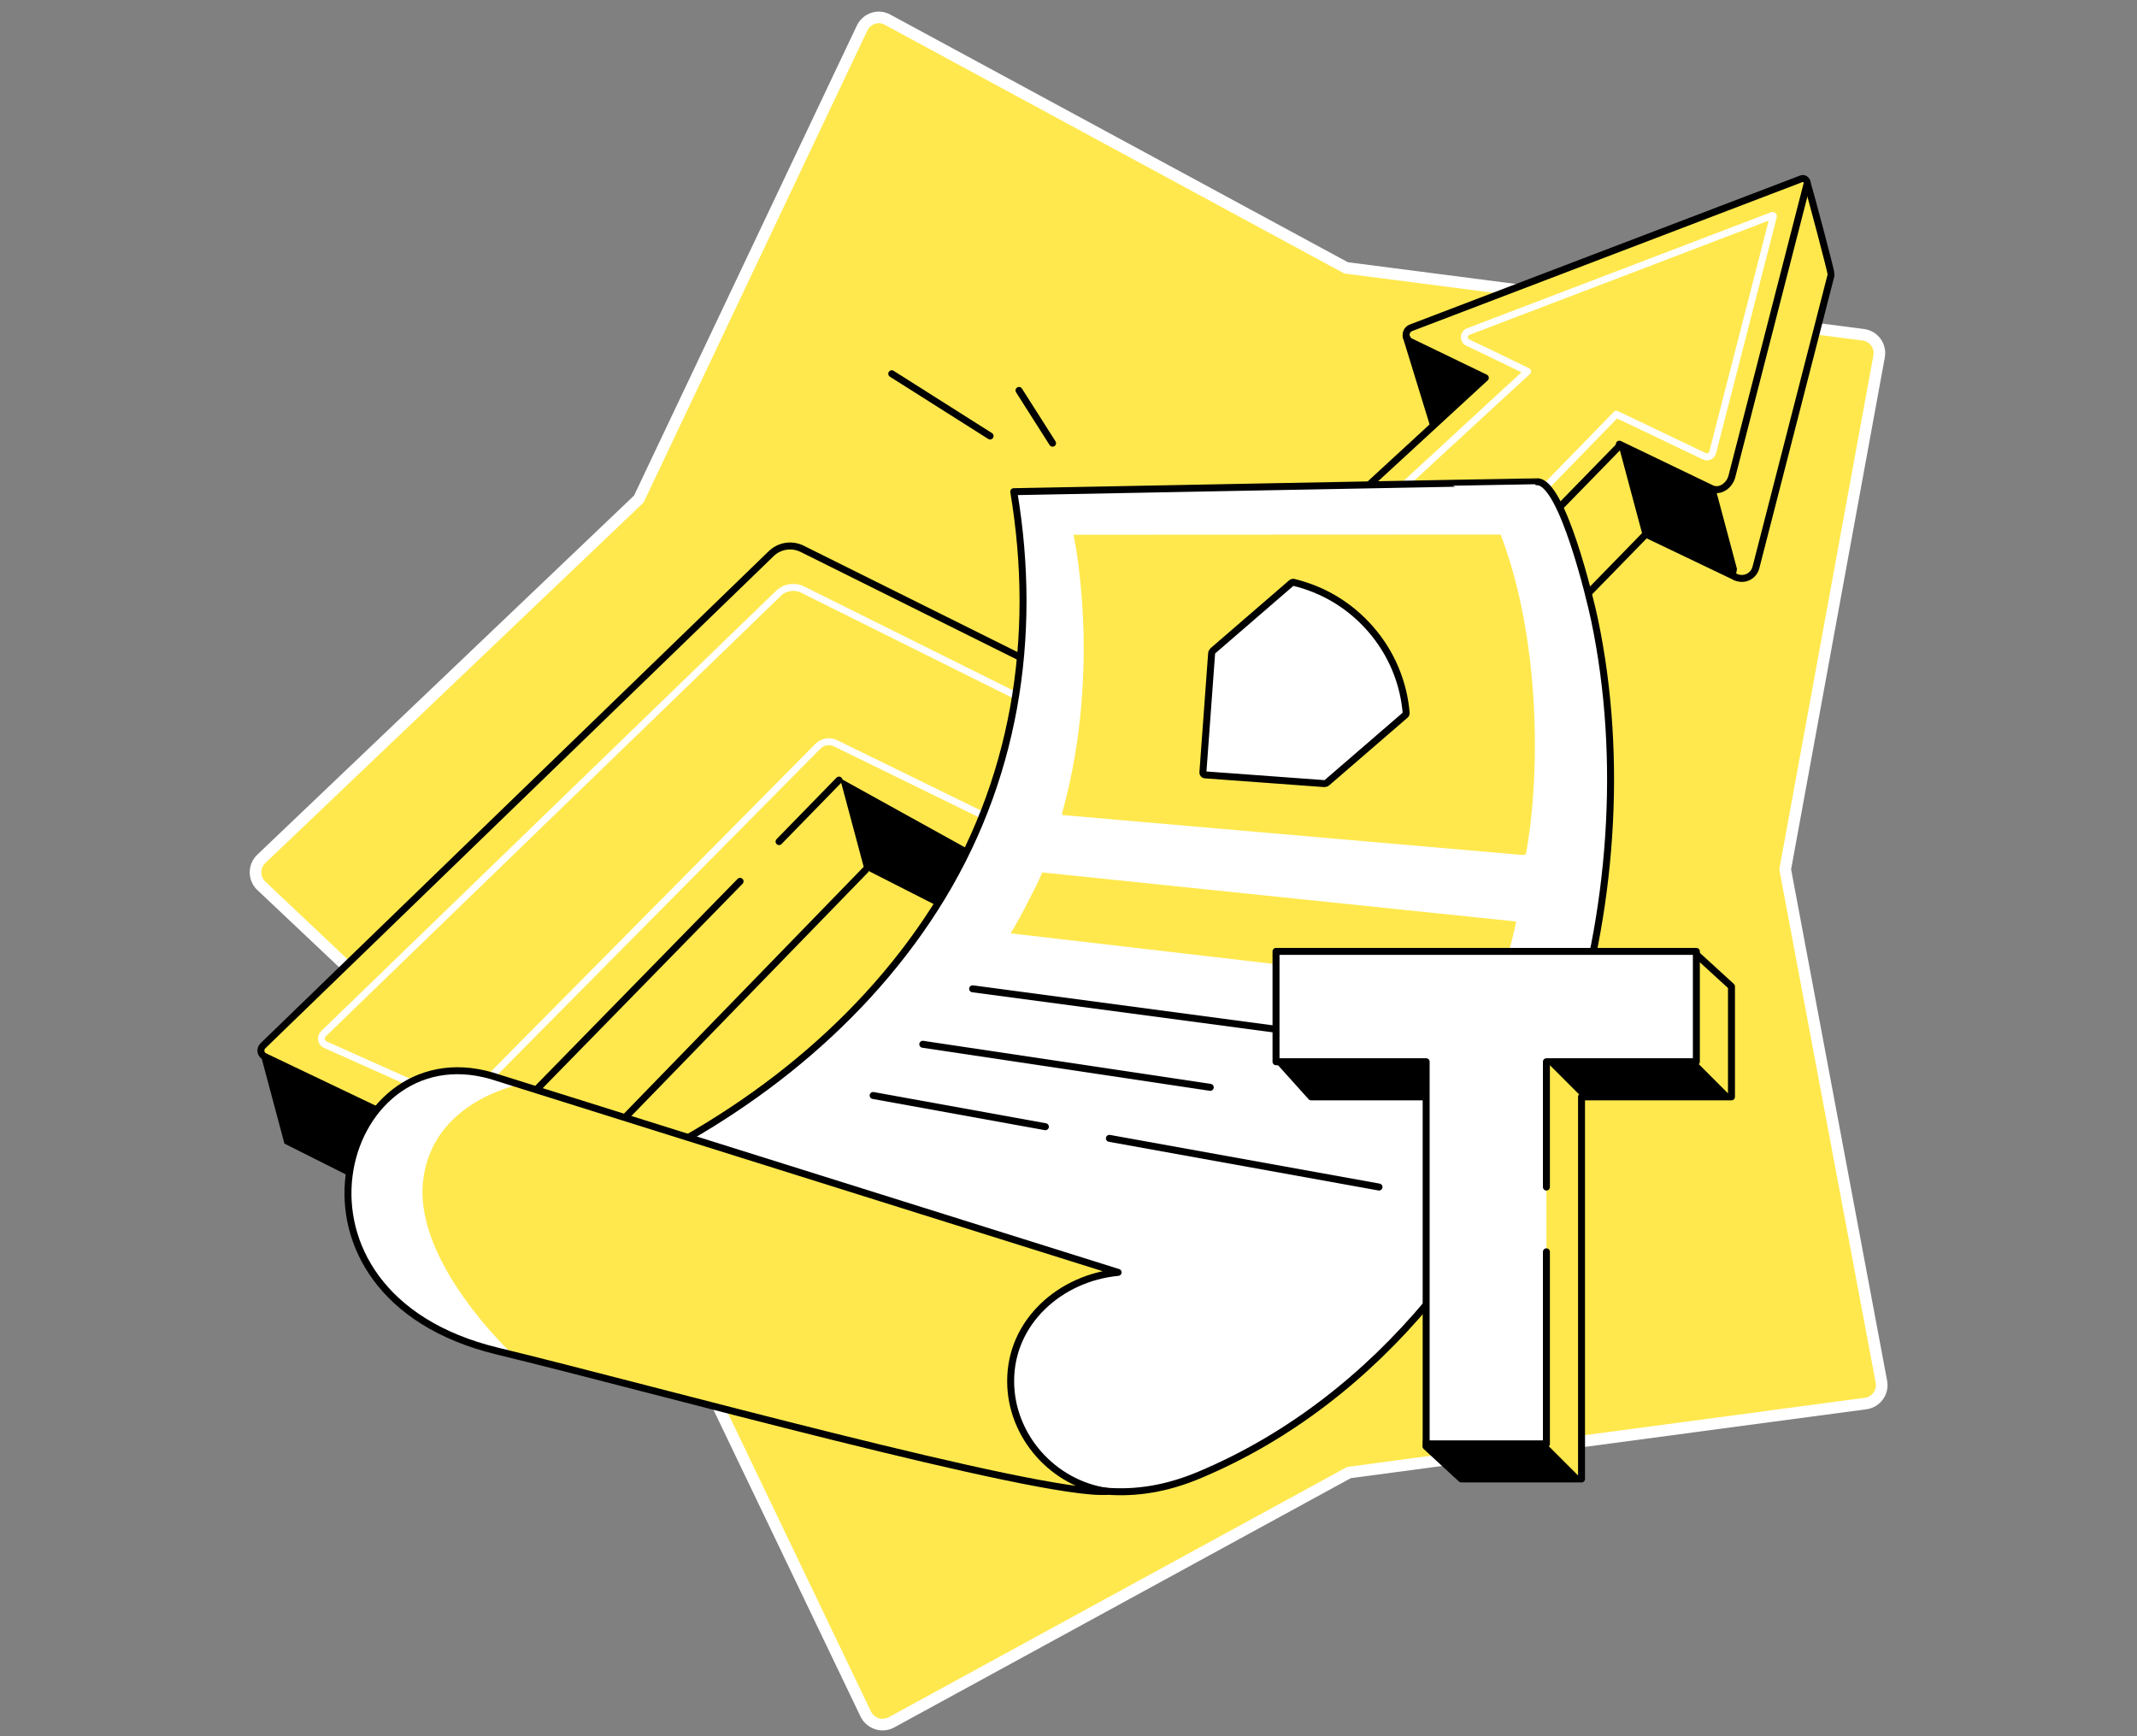 <svg width="368" height="299" viewBox="0 0 368 299" fill="none" xmlns="http://www.w3.org/2000/svg">
<rect x="0" y="0" width="368" height="299" fill="#808080" stroke="none"/>
<path d="M148.452 4.84L110.005 85.943L45.002 147.906C43.666 149.175 43.666 151.28 45.002 152.549L110.272 214.212L149.087 295.182C149.889 296.818 151.893 297.486 153.496 296.618L232.295 253.594L321.281 241.703C323.085 241.469 324.321 239.732 323.987 237.962L307.419 149.71L323.586 61.391C323.92 59.588 322.684 57.884 320.847 57.65L231.794 46.126L152.862 3.403C151.258 2.501 149.254 3.169 148.452 4.84Z" fill="#FFE84D" stroke="white" stroke-width="2" stroke-miterlimit="10" stroke-linecap="round" stroke-linejoin="round"/>
<path d="M183.092 118.444L138.164 94.528C138.164 94.528 134.991 93.459 131.049 96.966C127.141 100.507 45.57 179.372 45.57 179.372C45.57 179.372 43.933 181.443 47.207 183.08C50.514 184.717 85.42 212.208 85.42 212.208L147.584 149.643L183.092 118.444Z" fill="#FFE84D"/>
<path d="M84.618 216.149L149.02 149.844" stroke="black" stroke-width="1.2" stroke-miterlimit="10" stroke-linecap="round" stroke-linejoin="round"/>
<path d="M127.442 151.781L81.846 198.412C81.512 198.746 80.978 198.846 80.543 198.646L45.57 181.944C44.868 181.61 44.701 180.675 45.269 180.107L132.786 95.363C134.222 93.96 136.36 93.626 138.164 94.528L179.183 114.937" stroke="black" stroke-width="1.2" stroke-miterlimit="10" stroke-linecap="round" stroke-linejoin="round"/>
<path d="M144.477 134.344L134.156 144.933" stroke="black" stroke-width="1.2" stroke-miterlimit="10" stroke-linecap="round" stroke-linejoin="round"/>
<path d="M179.918 122.286L138.231 101.542C136.828 100.841 135.158 101.108 134.056 102.177L55.691 178.036C55.123 178.604 55.29 179.572 56.025 179.907L78.806 190.095C79.241 190.295 79.775 190.195 80.109 189.861L140.836 128.532C141.638 127.697 142.907 127.497 143.943 128.031L173.772 142.628" stroke="white" stroke-width="1.2" stroke-miterlimit="10" stroke-linecap="round" stroke-linejoin="round"/>
<path d="M144.644 134.01L148.82 149.61L164.319 157.493L167.626 146.737L144.644 134.01Z" fill="black"/>
<path d="M44.802 181.309L48.977 196.942L85.687 215.381L81.512 198.88L44.802 181.309Z" fill="black"/>
<path d="M300.003 99.471L293.991 96.699L289.147 77.158L310.425 36.072L311.861 52.573L300.003 99.471Z" fill="#FFE84D"/>
<path d="M242.215 58.151L246.892 73.25L255.777 65.066L242.917 58.853C242.549 58.719 242.316 58.452 242.215 58.151Z" fill="black"/>
<path d="M245.088 111.43L279.26 76.389" stroke="black" stroke-width="1.2" stroke-miterlimit="10" stroke-linecap="round" stroke-linejoin="round"/>
<path d="M249.264 127.029L283.435 91.989" stroke="black" stroke-width="1.2" stroke-miterlimit="10" stroke-linecap="round" stroke-linejoin="round"/>
<path d="M279.26 76.389L283.435 91.989L298.868 99.371L294.692 83.738L279.26 76.389Z" stroke="black" stroke-width="1.2" stroke-miterlimit="10" stroke-linecap="round" stroke-linejoin="round"/>
<path d="M311.16 31.395C311.828 33.533 315.402 47.028 315.335 47.295L306.083 83.304L302.375 97.734C301.974 99.271 300.304 100.039 298.868 99.371" fill="#FFE84D"/>
<path d="M311.16 31.395C311.828 33.533 315.402 47.028 315.335 47.295L306.083 83.304L302.375 97.734C301.974 99.271 300.304 100.039 298.868 99.371" stroke="black" stroke-width="1.2" stroke-miterlimit="10" stroke-linecap="round" stroke-linejoin="round"/>
<path d="M242.182 58.051C242.015 57.45 242.282 56.715 242.984 56.448L271.076 45.725L310.191 30.794C310.559 30.66 310.926 30.827 311.093 31.128C311.093 31.128 311.093 31.161 311.127 31.195C311.127 31.228 311.16 31.262 311.16 31.262C311.16 31.295 311.16 31.328 311.193 31.362C311.193 31.462 311.193 31.529 311.193 31.629L298.233 82.068C297.832 83.605 296.195 84.807 294.759 84.139L278.859 76.49" fill="#FFE84D"/>
<path d="M242.182 58.051C242.015 57.45 242.282 56.715 242.984 56.448L271.076 45.725L310.191 30.794C310.559 30.66 310.926 30.827 311.093 31.128C311.093 31.128 311.093 31.161 311.127 31.195C311.127 31.228 311.16 31.262 311.16 31.262C311.16 31.295 311.16 31.328 311.193 31.362C311.193 31.462 311.193 31.529 311.193 31.629L298.233 82.068C297.832 83.605 296.195 84.807 294.759 84.139L278.859 76.49" stroke="black" stroke-width="1.2" stroke-miterlimit="10" stroke-linecap="round" stroke-linejoin="round"/>
<path d="M230.892 87.981L246.892 73.25L255.777 65.066L242.917 58.853C242.583 58.686 242.349 58.452 242.249 58.118" stroke="black" stroke-width="1.2" stroke-miterlimit="10" stroke-linecap="round" stroke-linejoin="round"/>
<path d="M242.182 58.051L242.216 58.151L246.859 73.25" stroke="black" stroke-width="1.2" stroke-miterlimit="10" stroke-linecap="round" stroke-linejoin="round"/>
<path d="M233.698 91.02L258.55 68.106L263.059 63.964L257.548 61.291L252.738 58.986C251.936 58.586 252.003 57.45 252.804 57.116L305.214 37.107C305.314 37.074 305.415 37.174 305.381 37.274L294.926 77.926C294.759 78.527 294.091 78.862 293.523 78.594L281.03 72.615L278.325 71.346L276.253 73.484L242.115 108.524" stroke="white" stroke-width="1.2" stroke-miterlimit="10" stroke-linecap="round" stroke-linejoin="round"/>
<path d="M279.26 76.389L283.435 91.989L298.868 99.371L294.692 83.738L279.26 76.389Z" fill="black"/>
<path d="M174.574 84.674C178.783 109.826 174.808 134.812 160.979 156.457C147.45 177.635 126.506 193.468 103.458 203.456C126.039 221.427 148.853 239.565 174.841 252.158C185.53 257.336 195.284 258.739 206.507 254.029C237.572 241.001 259.518 212.141 269.907 180.742C277.59 157.493 279.627 130.737 274.583 106.72C273.915 103.513 269.038 82.87 264.696 82.97C264.663 82.937 174.574 84.674 174.574 84.674Z" fill="white" stroke="black" stroke-width="1.2" stroke-miterlimit="10" stroke-linecap="round" stroke-linejoin="round"/>
<path d="M158.907 179.84L208.411 187.255" stroke="black" stroke-width="1.2" stroke-miterlimit="10" stroke-linecap="round" stroke-linejoin="round"/>
<path d="M222.875 177.669L167.492 170.286" stroke="black" stroke-width="1.2" stroke-miterlimit="10" stroke-linecap="round" stroke-linejoin="round"/>
<path d="M251.802 181.744L235.702 179.372" stroke="black" stroke-width="1.2" stroke-miterlimit="10" stroke-linecap="round" stroke-linejoin="round"/>
<path d="M174.039 160.733C175.008 159.13 176.211 156.958 177.012 155.322C177.948 153.451 178.716 152.115 179.484 150.244L261.088 158.695C260.42 162.27 258.884 167.013 257.915 170.487L174.039 160.733Z" fill="#FFE84D"/>
<path d="M262.191 147.238L182.891 140.357L182.958 139.823C189.872 114.837 184.862 92.089 184.862 92.089L258.416 92.056C265.23 109.86 265.331 133.209 262.759 147.138" fill="#FFE84D"/>
<path d="M222.374 100.407L208.879 112.064C208.745 112.198 208.645 112.365 208.645 112.532L207.142 133.042C207.142 133.242 207.275 133.442 207.509 133.442L228.019 134.946C228.186 134.946 228.386 134.912 228.52 134.779L242.015 123.121C242.115 123.054 242.149 122.92 242.149 122.787C241.714 117.643 239.71 112.599 236.069 108.39C232.428 104.181 227.752 101.475 222.708 100.273C222.608 100.273 222.474 100.306 222.374 100.407Z" fill="white" stroke="black" stroke-width="1.2" stroke-miterlimit="10" stroke-linecap="round" stroke-linejoin="round"/>
<path d="M191.042 196.04L237.472 204.425" stroke="black" stroke-width="1.2" stroke-miterlimit="10" stroke-linecap="round" stroke-linejoin="round"/>
<path d="M150.356 188.658L180.018 194.036" stroke="black" stroke-width="1.2" stroke-miterlimit="10" stroke-linecap="round" stroke-linejoin="round"/>
<path d="M190.607 256.834C181.321 255.465 174.073 247.314 174.039 237.928C173.972 227.606 182.657 220.057 192.545 219.122L84.618 185.251C58.196 177.635 45.336 222.963 85.687 232.684C111.675 238.964 179.05 257.636 190.607 256.834Z" fill="#FFE84D"/>
<path d="M181.254 76.323L175.476 67.237" stroke="black" stroke-width="1.2" stroke-miterlimit="10" stroke-linecap="round" stroke-linejoin="round"/>
<path d="M170.498 75.087L153.563 64.364" stroke="black" stroke-width="1.2" stroke-miterlimit="10" stroke-linecap="round" stroke-linejoin="round"/>
<path d="M219.87 182.312L225.782 188.892H251.636L245.557 249.085L251.636 254.697H272.346V188.892H298.167V169.886L291.553 163.84L219.87 182.312Z" fill="#FFE84D" stroke="black" stroke-width="1.2" stroke-miterlimit="10" stroke-linecap="round" stroke-linejoin="round"/>
<path d="M266.299 204.425V182.846H292.12V163.84H219.735V182.846H245.589V248.651H266.299V215.581" fill="white"/>
<path d="M266.299 204.425V182.846H292.12V163.84H219.735V182.846H245.589V248.651H266.299V215.581" stroke="black" stroke-width="1.2" stroke-miterlimit="10" stroke-linecap="round" stroke-linejoin="round"/>
<path d="M292.12 182.846L298.166 188.892H272.345L266.299 182.846H292.12Z" fill="black"/>
<path d="M219.735 182.846L225.781 188.892L245.322 189.36L245.589 182.846H219.735Z" fill="black"/>
<path d="M266.299 248.651L272.345 254.697H251.635L245.589 248.651H266.299Z" fill="black"/>
<path d="M89.495 186.788C89.495 186.788 74.23 189.594 72.827 203.623C71.457 217.652 88.259 233.218 88.259 233.218C88.259 233.218 60.835 229.544 60.034 206.997C59.365 188.157 75.967 184.383 75.967 184.383L81.98 184.65L89.495 186.788Z" fill="white"/>
<path d="M190.607 256.834C181.321 255.465 174.073 247.314 174.039 237.928C173.972 227.606 182.657 220.057 192.545 219.122L84.618 185.251C58.196 177.635 45.336 222.963 85.687 232.684C111.675 238.964 179.05 257.636 190.607 256.834Z" stroke="black" stroke-width="1.2" stroke-miterlimit="10" stroke-linecap="round" stroke-linejoin="round"/>
</svg>

